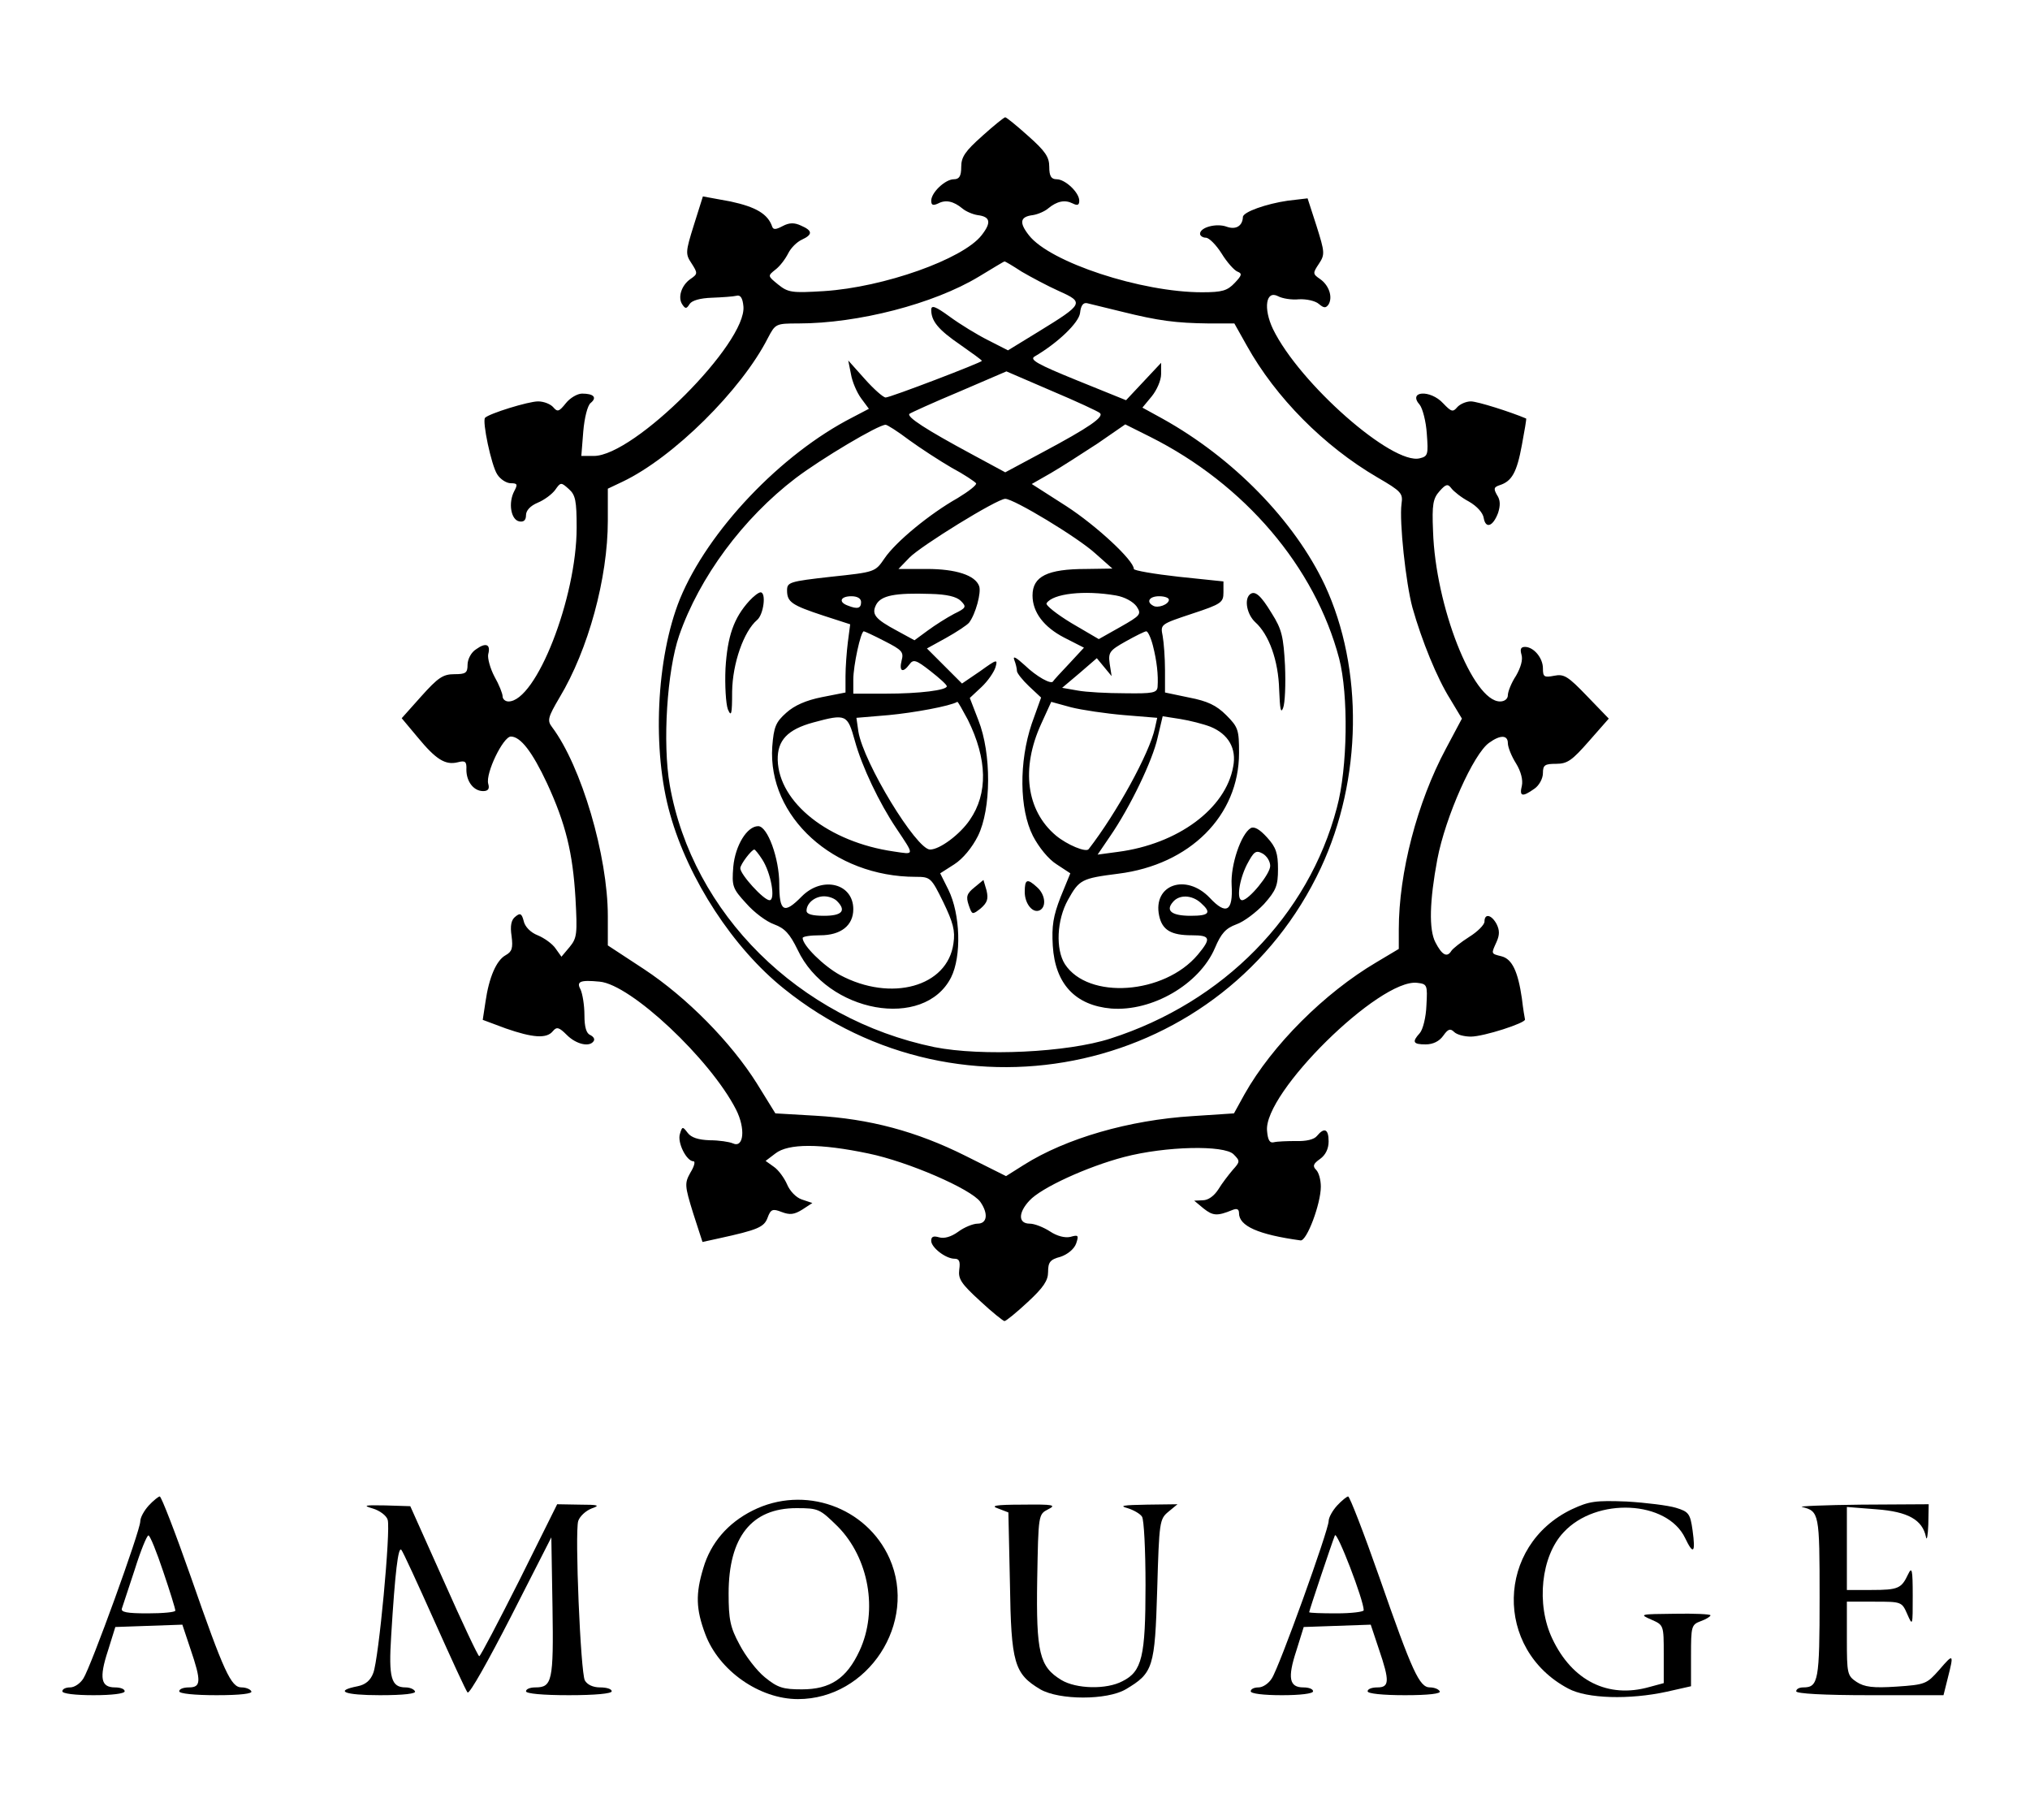 <?xml version="1.0" standalone="no"?>
<!DOCTYPE svg PUBLIC "-//W3C//DTD SVG 20010904//EN"
 "http://www.w3.org/TR/2001/REC-SVG-20010904/DTD/svg10.dtd">
<svg version="1.0" xmlns="http://www.w3.org/2000/svg"
 width="100%" height="100%" viewBox="0 0 521 467"
 preserveAspectRatio="xMidYMid meet">

<g transform="translate(0,467) scale(0.1,-0.1)"
fill="#000000" stroke="none">
<path d="M2521 4321 c-44 -39 -54 -54 -54 -79 0 -24 -5 -32 -19 -32 -22 0 -58
-34 -58 -55 0 -12 5 -13 18 -7 19 10 39 6 62 -13 8 -7 26 -15 39 -17 33 -4 36
-19 10 -52 -48 -61 -250 -133 -404 -143 -82 -5 -92 -4 -118 17 -27 22 -27 22
-7 38 12 9 26 28 33 42 7 14 22 29 35 35 28 13 28 23 -2 36 -17 8 -30 8 -47
-1 -17 -9 -24 -10 -27 -2 -11 33 -42 51 -107 65 l-71 13 -23 -73 c-22 -70 -22
-75 -6 -99 16 -25 16 -27 -3 -40 -23 -16 -33 -47 -21 -65 8 -12 11 -12 19 1 6
9 27 15 57 16 26 1 55 3 63 5 10 3 16 -5 18 -27 9 -94 -280 -384 -384 -384
l-32 0 5 63 c3 35 11 67 19 73 17 14 8 24 -22 24 -12 0 -31 -11 -42 -25 -17
-21 -21 -23 -32 -10 -7 8 -24 15 -39 15 -25 0 -125 -31 -136 -42 -8 -8 16
-122 31 -145 8 -13 24 -23 35 -23 17 0 18 -3 9 -20 -16 -30 -9 -74 13 -78 11
-2 17 3 17 16 0 12 11 24 30 32 17 7 37 22 45 33 14 20 15 20 35 2 17 -15 20
-30 20 -99 0 -180 -104 -446 -175 -446 -8 0 -15 6 -15 13 0 7 -9 30 -21 51
-11 21 -18 47 -16 57 7 26 -6 31 -31 13 -13 -8 -22 -26 -22 -40 0 -21 -5 -24
-34 -24 -29 0 -42 -9 -85 -57 l-50 -56 41 -49 c47 -57 71 -72 103 -64 19 5 23
2 22 -19 0 -31 19 -55 43 -55 13 0 17 6 13 19 -7 27 38 120 58 121 25 0 55
-39 93 -120 48 -104 66 -178 73 -295 5 -91 4 -102 -15 -125 l-21 -25 -15 21
c-8 12 -29 27 -46 34 -18 7 -33 22 -36 37 -5 19 -9 21 -21 11 -11 -8 -14 -24
-10 -50 4 -31 1 -40 -15 -49 -24 -13 -43 -57 -52 -120 l-7 -46 59 -22 c69 -24
105 -27 121 -7 10 12 16 10 36 -10 24 -24 59 -32 69 -15 3 5 -1 11 -9 15 -10
4 -15 20 -15 51 0 26 -5 55 -10 66 -11 20 -2 25 49 20 80 -7 284 -199 350
-328 25 -49 20 -100 -8 -87 -9 4 -36 8 -59 8 -30 1 -48 7 -57 19 -13 17 -14
17 -20 -3 -7 -22 17 -70 35 -70 5 0 2 -13 -8 -29 -15 -27 -15 -33 7 -104 l24
-74 41 9 c101 22 117 29 126 53 8 22 13 24 36 15 21 -8 32 -7 53 6 l26 17 -27
9 c-15 5 -31 22 -38 39 -7 16 -22 37 -34 45 l-21 15 25 19 c33 26 115 26 239
0 102 -21 263 -91 287 -124 21 -30 18 -56 -7 -56 -11 0 -34 -9 -50 -21 -18
-13 -36 -18 -49 -14 -14 4 -20 2 -20 -9 0 -17 37 -46 60 -46 12 0 15 -7 12
-28 -3 -24 5 -36 53 -80 31 -29 60 -52 63 -52 4 0 31 22 60 49 40 37 52 55 52
77 0 25 5 32 32 39 18 6 35 20 40 34 7 21 6 23 -15 17 -14 -3 -34 2 -52 14
-17 11 -40 20 -52 20 -30 0 -30 28 -1 59 30 33 148 87 243 112 107 28 257 31
281 7 17 -17 17 -19 -2 -40 -11 -13 -28 -35 -37 -50 -11 -17 -26 -28 -40 -28
l-22 -1 24 -20 c24 -19 35 -20 74 -4 12 5 17 2 17 -8 0 -33 49 -55 158 -70 16
-2 52 94 52 138 0 17 -5 36 -12 43 -10 10 -7 16 10 28 14 10 22 26 22 45 0 32
-11 37 -30 14 -7 -9 -28 -14 -54 -13 -22 0 -48 -1 -56 -3 -11 -3 -16 5 -18 29
-10 97 289 391 385 380 26 -3 27 -5 24 -58 -1 -30 -9 -62 -17 -71 -21 -23 -17
-29 15 -29 19 0 35 8 45 22 12 17 18 20 28 10 7 -7 26 -12 43 -12 33 0 141 35
139 44 -1 4 -5 28 -8 54 -10 69 -25 101 -52 108 -28 7 -27 6 -13 37 8 18 8 30
0 46 -13 24 -31 28 -31 6 0 -8 -18 -26 -39 -39 -22 -14 -42 -30 -46 -36 -11
-18 -24 -11 -41 22 -17 33 -15 106 5 213 21 110 93 271 133 299 29 21 48 20
48 -1 0 -10 9 -33 21 -52 13 -21 18 -43 15 -57 -7 -28 1 -30 32 -8 12 8 22 26
22 40 0 21 5 24 34 24 29 0 41 9 84 58 l51 58 -56 58 c-49 51 -59 57 -84 52
-26 -5 -29 -3 -29 19 0 27 -24 55 -46 55 -11 0 -13 -6 -9 -20 4 -13 -2 -33
-14 -54 -12 -18 -21 -41 -21 -50 0 -9 -8 -16 -20 -16 -70 0 -166 246 -172 437
-3 69 0 84 17 103 16 18 21 19 30 7 6 -8 26 -24 45 -34 21 -12 36 -29 38 -42
5 -29 24 -22 37 13 6 19 6 33 -3 46 -9 16 -8 20 7 25 31 10 44 32 57 103 7 37
12 67 11 68 -40 17 -125 44 -142 44 -12 0 -28 -7 -35 -15 -11 -13 -15 -12 -36
10 -33 36 -92 32 -60 -4 7 -9 16 -42 18 -74 4 -53 3 -58 -18 -63 -70 -18 -309
192 -377 332 -25 53 -18 100 13 84 11 -6 35 -10 54 -8 19 1 42 -4 51 -12 13
-11 18 -11 25 -1 11 19 1 49 -22 65 -19 13 -19 15 -3 39 16 24 15 30 -6 97
l-23 71 -51 -6 c-55 -8 -115 -29 -115 -42 -1 -23 -18 -33 -41 -25 -26 10 -69
-1 -69 -18 0 -5 7 -10 15 -10 8 0 26 -18 40 -40 14 -23 33 -44 41 -47 13 -5
11 -10 -7 -29 -19 -20 -32 -24 -84 -24 -156 0 -390 77 -444 146 -26 33 -23 48
10 52 13 2 31 10 39 17 23 19 43 23 63 13 12 -6 17 -5 17 7 0 21 -36 55 -58
55 -14 0 -19 8 -19 32 0 25 -10 40 -54 79 -30 27 -56 48 -59 48 -3 0 -29 -21
-59 -48z m101 -348 c24 -14 67 -37 96 -50 65 -29 63 -33 -51 -103 l-80 -49
-51 26 c-28 14 -72 41 -98 60 -37 27 -48 31 -48 18 0 -29 18 -51 75 -90 30
-21 55 -39 55 -41 0 -4 -235 -94 -247 -94 -6 0 -30 21 -54 48 l-42 47 7 -35
c3 -19 15 -47 26 -62 l20 -27 -42 -22 c-184 -94 -371 -291 -443 -466 -61 -151
-72 -389 -25 -553 47 -167 162 -343 292 -447 456 -367 1133 -214 1378 310 106
227 110 511 10 726 -78 165 -235 326 -417 427 l-51 28 24 29 c13 16 24 41 24
57 l0 29 -45 -48 -45 -48 -126 51 c-101 41 -122 53 -109 61 60 35 114 87 117
112 2 19 8 27 18 25 8 -2 49 -12 90 -22 93 -23 137 -29 222 -30 l66 0 32 -57
c74 -133 198 -258 335 -338 62 -36 66 -41 62 -68 -6 -45 11 -203 28 -266 24
-85 63 -181 97 -235 l30 -50 -41 -77 c-74 -138 -121 -319 -121 -464 l0 -50
-57 -34 c-134 -79 -268 -213 -339 -339 l-27 -49 -106 -7 c-163 -10 -325 -57
-433 -125 l-46 -29 -104 52 c-126 63 -246 95 -385 103 l-103 6 -47 76 c-67
107 -181 222 -290 294 l-93 61 0 75 c0 155 -68 385 -143 485 -13 17 -11 25 19
76 74 123 124 307 124 454 l0 82 38 18 c130 62 305 235 373 369 19 36 20 37
78 37 153 0 347 50 463 120 35 21 64 39 66 39 1 1 21 -11 44 -26z m201 -363
c11 -10 -28 -37 -146 -100 l-97 -52 -87 47 c-117 63 -166 95 -159 103 4 3 61
29 128 57 l121 52 116 -50 c64 -27 120 -53 124 -57z m-490 -69 c29 -21 78 -53
109 -71 32 -17 60 -36 63 -40 3 -4 -19 -21 -47 -38 -71 -40 -159 -112 -188
-155 -24 -35 -24 -35 -137 -47 -107 -12 -113 -14 -113 -35 0 -30 12 -38 94
-65 l68 -22 -6 -46 c-3 -24 -6 -64 -6 -87 l0 -42 -61 -12 c-40 -8 -70 -21 -91
-40 -27 -24 -32 -36 -36 -87 -12 -180 158 -334 368 -334 38 0 40 -2 71 -65 25
-52 31 -73 26 -106 -15 -111 -160 -151 -291 -81 -42 23 -96 76 -96 95 0 4 20
7 45 7 53 0 85 25 85 67 0 66 -79 86 -132 33 -46 -47 -58 -40 -58 32 0 65 -30
148 -54 148 -29 0 -59 -50 -64 -104 -4 -50 -2 -56 33 -94 20 -23 52 -47 72
-54 27 -10 40 -24 60 -65 76 -162 325 -207 394 -71 27 54 24 162 -7 225 l-21
42 36 23 c22 14 46 43 61 73 34 69 35 211 1 297 l-22 57 30 28 c16 15 32 38
36 51 6 21 4 21 -39 -10 l-47 -32 -45 45 -45 45 49 27 c27 15 54 33 59 39 17
22 32 78 26 94 -10 28 -60 44 -134 44 l-73 0 28 29 c29 30 225 151 246 151 22
0 186 -99 231 -140 l44 -39 -67 -1 c-100 0 -138 -19 -138 -68 0 -43 29 -81 81
-108 l51 -26 -38 -41 c-22 -23 -40 -43 -41 -45 -4 -10 -43 12 -73 41 -22 20
-31 25 -27 14 4 -10 7 -23 7 -29 0 -5 14 -23 31 -39 l31 -29 -24 -67 c-33 -98
-32 -219 3 -288 15 -29 40 -60 61 -73 l35 -23 -25 -61 c-19 -49 -23 -74 -20
-125 6 -98 58 -153 150 -161 105 -8 226 62 266 155 16 38 28 51 55 61 20 7 51
31 71 52 31 35 36 47 36 90 0 40 -5 56 -28 81 -19 21 -33 29 -42 24 -25 -15
-52 -95 -49 -146 4 -68 -14 -78 -56 -33 -61 64 -147 34 -130 -46 8 -37 31 -50
84 -50 48 0 50 -8 15 -50 -86 -102 -281 -116 -341 -24 -24 38 -21 113 8 165
29 52 35 55 129 67 184 23 310 149 310 310 0 59 -2 66 -33 97 -25 25 -48 36
-95 45 l-62 13 0 57 c0 32 -3 71 -6 88 -6 30 -6 30 75 57 76 25 81 29 81 55
l0 28 -115 12 c-63 7 -115 16 -115 20 0 22 -96 111 -173 161 l-89 57 49 28
c26 15 80 50 120 76 l71 49 64 -32 c243 -122 423 -334 485 -569 24 -93 22
-280 -6 -383 -73 -277 -291 -499 -581 -592 -111 -36 -331 -46 -452 -22 -348
72 -621 343 -679 672 -19 108 -7 294 24 384 52 150 164 301 299 404 66 50 212
137 231 137 4 0 31 -17 60 -39z m133 -413 c15 -15 14 -18 -17 -33 -19 -10 -49
-29 -68 -43 l-34 -25 -44 24 c-58 31 -67 43 -54 68 13 23 48 30 139 27 42 -1
67 -7 78 -18z m398 14 c23 -4 44 -16 53 -28 13 -20 11 -23 -42 -53 l-55 -31
-70 41 c-38 23 -67 46 -64 51 16 25 97 34 178 20z m-654 -17 c0 -16 -9 -19
-34 -9 -25 9 -19 24 9 24 16 0 25 -6 25 -15z m790 6 c0 -12 -29 -23 -41 -15
-18 10 -9 24 16 24 14 0 25 -4 25 -9z m-730 -106 c45 -23 50 -28 44 -50 -7
-28 3 -33 20 -10 10 14 17 12 54 -17 23 -18 42 -35 42 -39 0 -10 -69 -19 -157
-19 l-83 0 0 36 c0 36 19 124 27 124 2 0 26 -11 53 -25z m689 -12 c10 -39 14
-75 12 -105 -1 -16 -12 -18 -83 -17 -46 0 -101 3 -122 7 l-40 7 45 38 44 38
19 -23 19 -23 -5 32 c-4 29 0 34 41 57 25 14 49 26 53 26 4 0 12 -17 17 -37z
m-475 -190 c50 -101 52 -189 5 -257 -25 -37 -77 -76 -102 -76 -35 0 -171 223
-184 303 l-5 35 83 7 c64 6 157 23 176 34 2 0 13 -20 27 -46z m401 12 l85 -7
-6 -27 c-14 -64 -98 -217 -170 -310 -7 -9 -55 11 -84 35 -76 64 -90 172 -38
286 l26 57 51 -14 c28 -7 89 -16 136 -20z m-691 -66 c18 -66 63 -160 106 -224
48 -72 48 -68 -6 -60 -167 24 -295 125 -298 235 -1 50 25 78 91 96 85 23 88
21 107 -47z m913 36 c46 -19 67 -56 58 -102 -19 -108 -142 -199 -296 -219
l-52 -7 32 47 c51 74 109 194 122 253 l13 55 45 -7 c25 -4 60 -13 78 -20z
m-1151 -340 c23 -35 35 -105 19 -105 -15 0 -75 66 -75 82 0 10 29 48 36 48 2
0 11 -11 20 -25z m1304 -17 c0 -21 -55 -88 -72 -88 -15 0 -8 51 12 91 18 34
23 38 40 29 11 -6 20 -20 20 -32z m-1112 -90 c25 -25 13 -38 -33 -38 -30 0
-45 4 -45 13 0 19 21 37 45 37 12 0 26 -5 33 -12z m934 -5 c28 -25 22 -33 -26
-33 -49 0 -65 13 -46 35 16 20 49 19 72 -2z"/>
<path d="M1923 3128 c-40 -44 -56 -91 -61 -173 -2 -44 1 -91 6 -105 9 -21 11
-13 11 45 1 73 30 155 64 184 17 14 24 71 9 71 -5 0 -18 -10 -29 -22z"/>
<path d="M3207 3144 c-14 -14 -6 -51 14 -70 36 -32 60 -99 62 -174 2 -49 4
-62 10 -47 5 12 7 61 5 109 -4 74 -8 93 -34 134 -29 48 -44 60 -57 48z"/>
<path d="M2501 2393 c-20 -16 -22 -24 -15 -45 9 -26 9 -26 31 -9 17 15 20 24
15 46 l-8 27 -23 -19z"/>
<path d="M2630 2381 c0 -31 22 -57 40 -46 16 10 12 40 -8 58 -26 24 -32 21
-32 -12z"/>
<path d="M382 807 c-12 -13 -22 -31 -22 -41 0 -24 -127 -374 -146 -403 -8 -13
-23 -23 -34 -23 -11 0 -20 -4 -20 -10 0 -6 33 -10 80 -10 47 0 80 4 80 10 0 6
-11 10 -25 10 -36 0 -41 24 -18 94 l19 61 86 3 86 3 21 -63 c28 -82 27 -98 -4
-98 -14 0 -25 -4 -25 -10 0 -6 39 -10 96 -10 61 0 93 4 89 10 -3 6 -15 10 -25
10 -27 0 -45 39 -130 283 -40 114 -76 207 -80 207 -3 0 -16 -10 -28 -23z m37
-170 c17 -50 31 -95 31 -100 0 -4 -32 -7 -71 -7 -53 0 -70 3 -66 13 2 6 17 51
33 100 15 48 31 87 35 87 4 0 21 -42 38 -93z"/>
<path d="M3432 807 c-12 -13 -22 -31 -22 -40 0 -23 -127 -376 -146 -404 -8
-13 -23 -23 -34 -23 -11 0 -20 -4 -20 -10 0 -6 33 -10 80 -10 47 0 80 4 80 10
0 6 -11 10 -25 10 -36 0 -41 24 -18 94 l19 61 86 3 86 3 21 -63 c28 -82 27
-98 -4 -98 -14 0 -25 -4 -25 -10 0 -6 39 -10 96 -10 61 0 93 4 89 10 -3 6 -15
10 -25 10 -27 0 -45 39 -130 283 -40 114 -76 207 -80 207 -3 0 -16 -10 -28
-23z m68 -269 c0 -4 -31 -8 -70 -8 -38 0 -70 1 -70 3 0 4 58 177 66 197 5 13
74 -166 74 -192z"/>
<path d="M1932 794 c-64 -32 -108 -83 -127 -148 -20 -66 -19 -105 5 -169 35
-94 139 -167 238 -167 180 0 308 196 235 361 -59 132 -219 189 -351 123z m218
-41 c80 -81 104 -216 56 -319 -33 -71 -75 -99 -148 -99 -48 0 -62 4 -95 31
-21 17 -50 55 -65 84 -24 44 -28 65 -28 131 0 145 59 219 174 219 57 0 60 -2
106 -47z"/>
<path d="M4034 797 c-194 -93 -200 -359 -9 -460 48 -26 157 -29 253 -8 l62 14
0 79 c0 75 1 79 25 88 14 5 25 12 25 15 0 3 -42 5 -92 4 -89 -1 -92 -1 -60
-15 32 -14 32 -14 32 -89 l0 -74 -37 -10 c-106 -30 -198 16 -249 124 -42 88
-29 212 29 273 84 91 266 82 312 -15 21 -44 27 -38 19 20 -6 43 -10 48 -43 58
-20 6 -76 13 -126 16 -80 3 -96 1 -141 -20z"/>
<path d="M957 799 c17 -5 35 -18 38 -29 8 -26 -23 -358 -37 -393 -7 -19 -20
-30 -40 -34 -61 -12 -35 -23 57 -23 62 0 94 4 90 10 -3 6 -14 10 -24 10 -37 0
-44 24 -37 133 10 164 18 229 26 220 4 -4 42 -87 85 -183 43 -96 81 -179 85
-183 5 -5 54 83 111 194 l104 204 3 -179 c3 -190 -1 -206 -44 -206 -13 0 -24
-4 -24 -10 0 -6 43 -10 110 -10 67 0 110 4 110 10 0 6 -13 10 -30 10 -18 0
-33 7 -39 18 -11 21 -26 380 -17 409 4 12 19 26 34 32 23 8 19 10 -31 10 l-57
1 -97 -195 c-54 -107 -100 -195 -103 -195 -3 0 -44 87 -91 193 l-86 192 -64 2
c-54 1 -59 0 -32 -8z"/>
<path d="M2562 799 l26 -10 4 -182 c3 -205 11 -232 78 -272 49 -28 171 -28
219 0 71 42 75 56 81 257 5 174 6 180 29 199 l23 19 -78 -1 c-62 -1 -73 -3
-50 -9 16 -5 33 -15 37 -22 5 -7 9 -86 9 -176 0 -183 -9 -221 -59 -246 -41
-22 -119 -20 -157 3 -56 34 -65 69 -62 258 3 167 3 167 28 180 22 11 14 13
-65 12 -71 0 -84 -3 -63 -10z"/>
<path d="M4625 803 c44 -11 45 -16 45 -232 0 -214 -3 -231 -42 -231 -10 0 -18
-4 -18 -10 0 -6 70 -10 189 -10 l189 0 11 44 c16 63 15 64 -22 21 -32 -36 -35
-38 -110 -43 -60 -4 -82 -1 -102 12 -24 16 -25 21 -25 111 l0 95 70 0 c70 0
71 0 85 -32 14 -32 14 -30 14 47 0 68 -2 76 -12 55 -17 -36 -25 -40 -94 -40
l-63 0 0 106 0 107 76 -6 c81 -6 118 -27 127 -71 2 -11 5 3 6 32 l1 52 -172
-1 c-95 -1 -164 -4 -153 -6z"/>
</g>
</svg>
